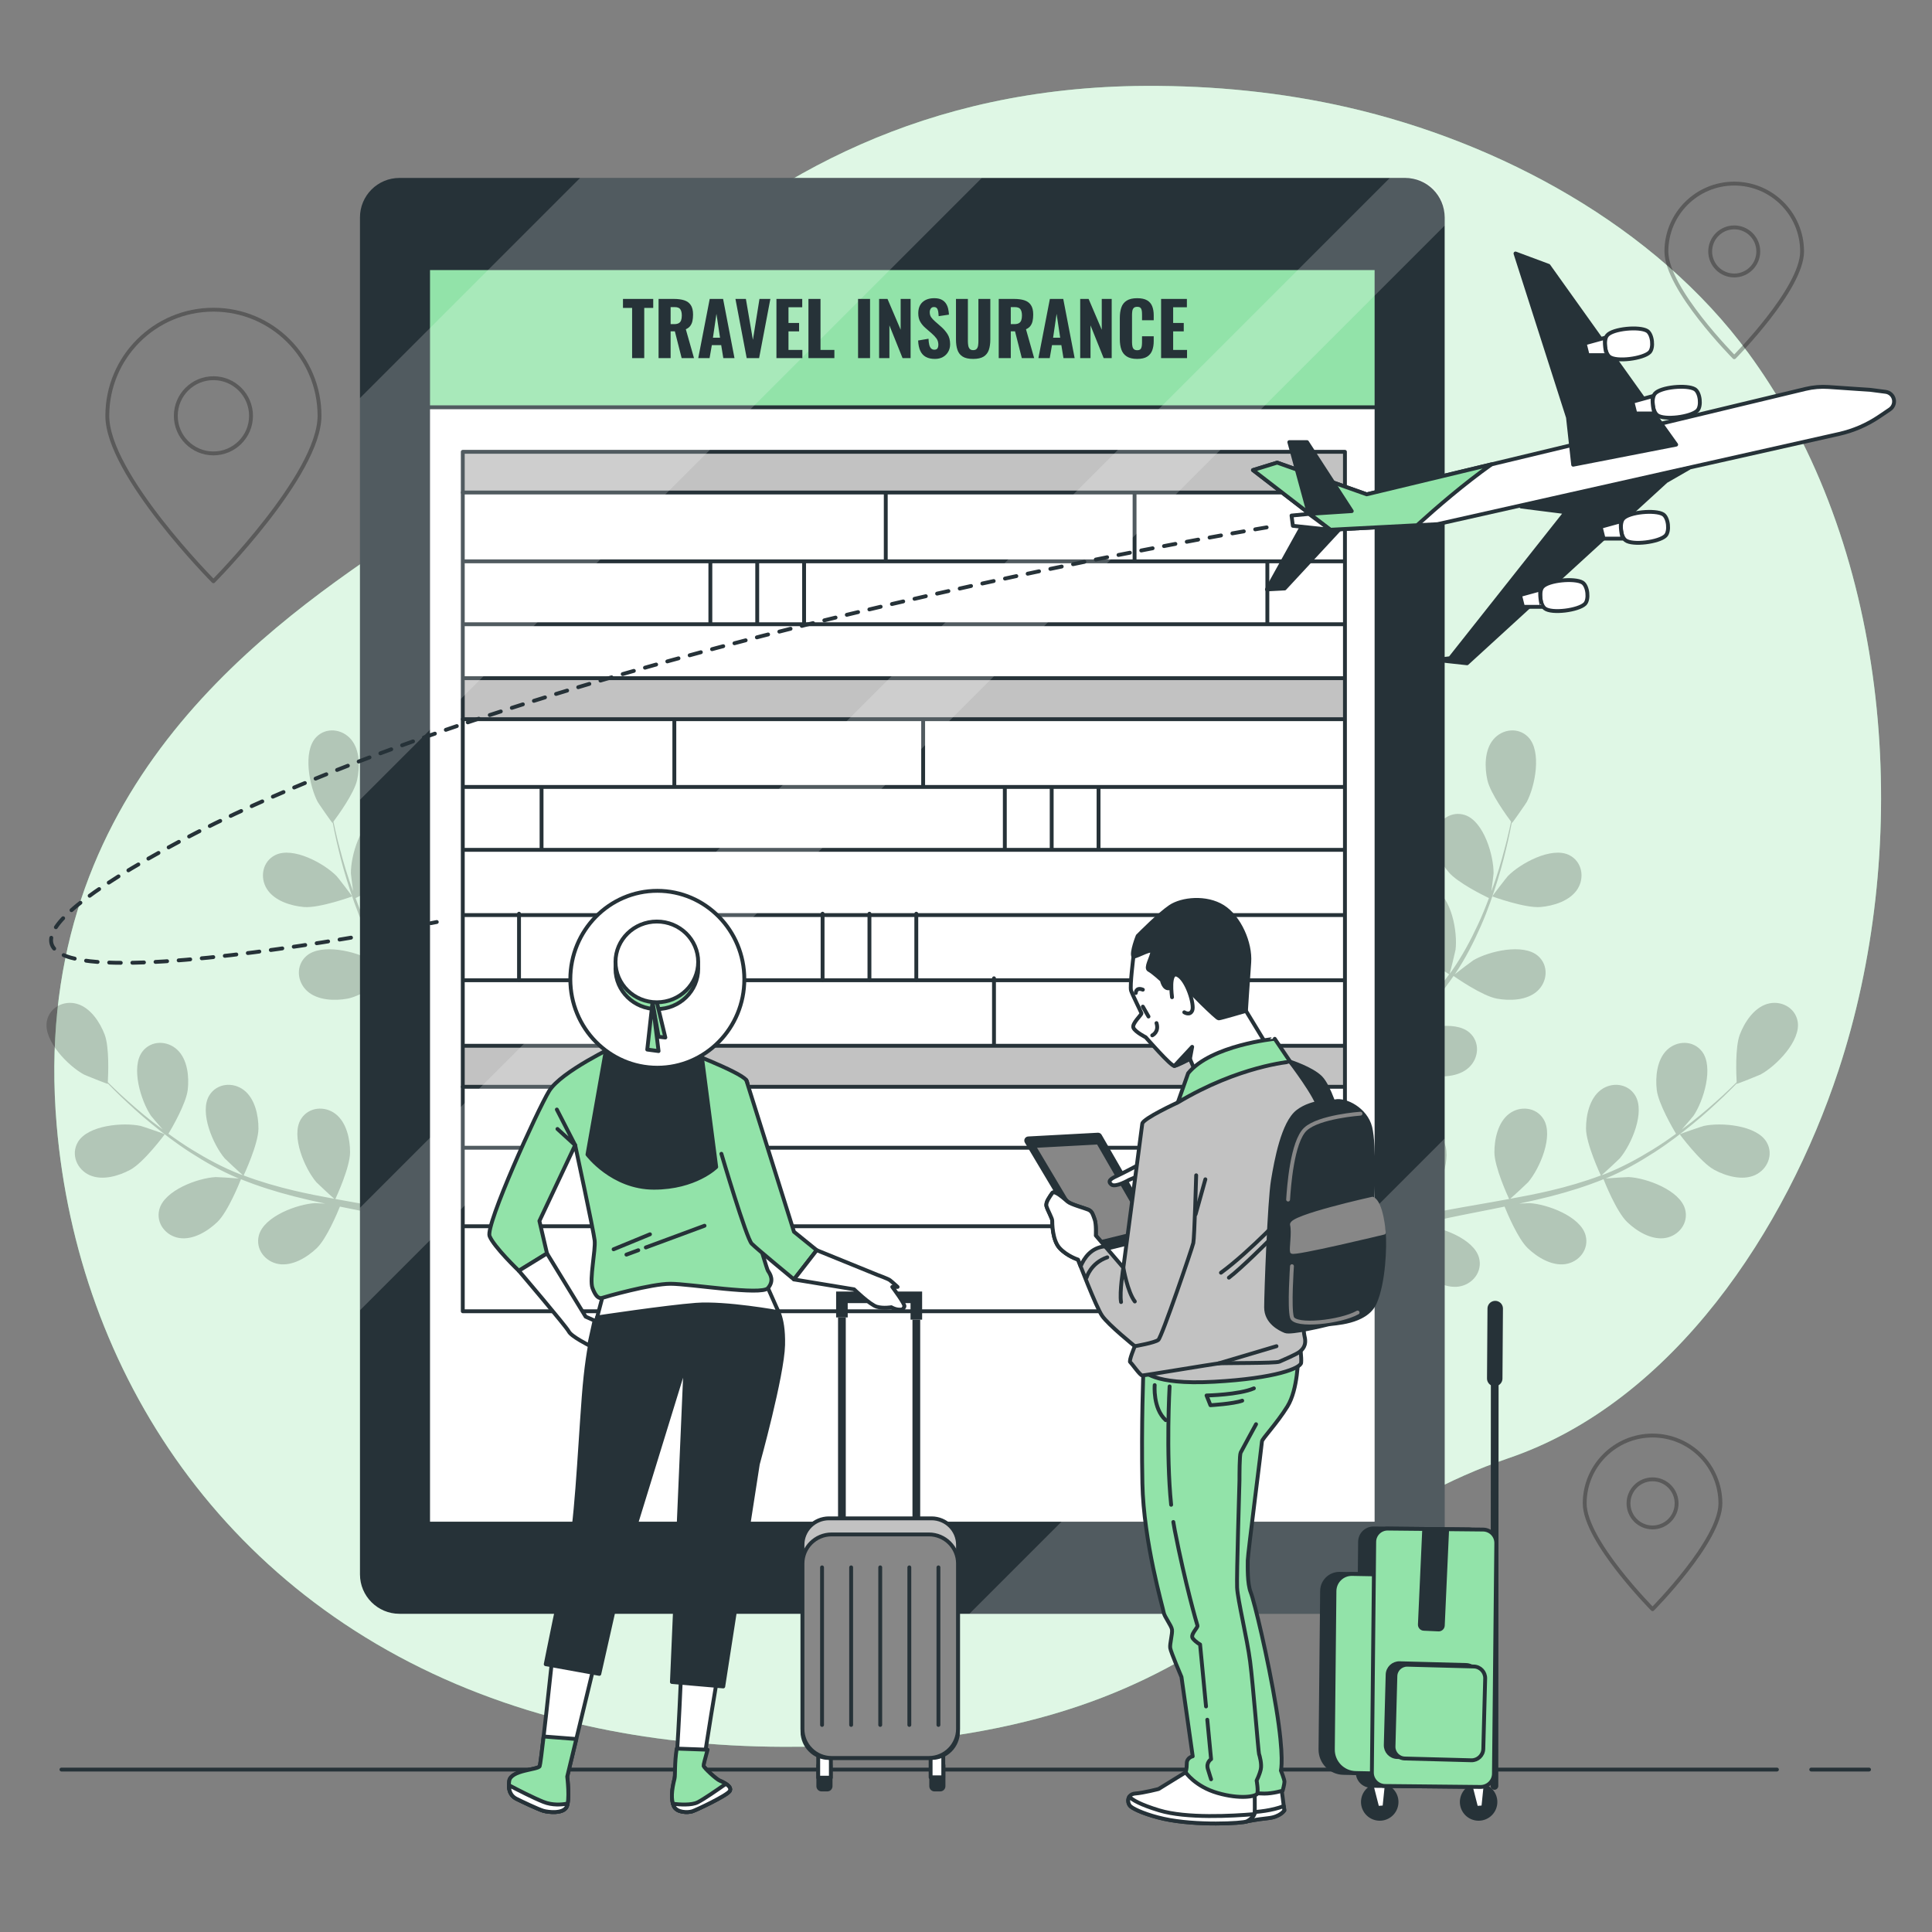 <svg xmlns="http://www.w3.org/2000/svg" xmlns:xlink="http://www.w3.org/1999/xlink" x="0px" y="0px" viewBox="0 0 500 500" style="enable-background:new 0 0 500 500;" xml:space="preserve"><rect x="0" y="0" width="500" height="500" fill="#808080" stroke="none"/><g id="Background_Simple">	<g>		<path style="fill:#92E3A9;" d="M475.79,277.045c-13.494,40.9-42.565,85.725-85.346,100.317   c-64.641,22.054-70.416,75.069-187.736,74.707c-18.292-0.055-35.271-1.97-50.936-5.47c-8.421-1.88-16.465-4.23-24.12-7.001   c-69.499-25.07-107.551-84.691-112.981-148.401C7.516,207.403,64.54,165.128,101.7,140.229   c37.16-24.899,79.531-117.452,194.867-118.002c17.585-0.076,35.199,1.647,52.355,5.593c39.163,8.991,79.458,30.67,103.664,63.702   c1.817,2.482,3.557,5.026,5.23,7.622C490.464,149.943,494.191,221.286,475.79,277.045z"></path>		<path style="opacity:0.7;fill:#FFFFFF;" d="M475.79,277.045c-13.494,40.9-42.565,85.725-85.346,100.317   c-64.641,22.054-70.416,75.069-187.736,74.707c-18.292-0.055-35.271-1.97-50.936-5.47c-8.421-1.88-16.465-4.23-24.12-7.001   c-69.499-25.07-107.551-84.691-112.981-148.401C7.516,207.403,64.54,165.128,101.7,140.229   c37.16-24.899,79.531-117.452,194.867-118.002c17.585-0.076,35.199,1.647,52.355,5.593c39.163,8.991,79.458,30.67,103.664,63.702   c1.817,2.482,3.557,5.026,5.23,7.622C490.464,149.943,494.191,221.286,475.79,277.045z"></path>	</g></g><g id="Floor_1_">	<g>					<line style="fill:none;stroke:#263238;stroke-linecap:round;stroke-linejoin:round;stroke-miterlimit:10;" x1="468.748" y1="457.961" x2="483.705" y2="457.961"></line>					<line style="fill:none;stroke:#263238;stroke-linecap:round;stroke-linejoin:round;stroke-miterlimit:10;" x1="15.905" y1="457.961" x2="459.864" y2="457.961"></line>	</g></g><g id="Locations">	<path style="opacity:0.3;fill:none;stroke:#000000;stroke-linecap:round;stroke-linejoin:round;stroke-miterlimit:10;" d="  M55.232,80.15c-15.166,0-27.46,12.294-27.46,27.46c0,15.166,27.46,42.822,27.46,42.822s27.46-27.656,27.46-42.822  C82.692,92.445,70.397,80.15,55.232,80.15z M55.232,117.344c-5.375,0-9.733-4.358-9.733-9.733c0-5.375,4.358-9.733,9.733-9.733  c5.375,0,9.733,4.358,9.733,9.733C64.965,112.986,60.607,117.344,55.232,117.344z"></path>	<path style="opacity:0.3;fill:none;stroke:#000000;stroke-linecap:round;stroke-linejoin:round;stroke-miterlimit:10;" d="  M427.68,371.516c-9.697,0-17.559,7.861-17.559,17.559c0,9.697,17.559,27.381,17.559,27.381s17.559-17.684,17.559-27.381  C445.239,379.377,437.377,371.516,427.68,371.516z M427.68,395.298c-3.437,0-6.224-2.786-6.224-6.224s2.786-6.224,6.224-6.224  s6.224,2.786,6.224,6.224S431.117,395.298,427.68,395.298z"></path>	<path style="opacity:0.3;fill:none;stroke:#000000;stroke-linecap:round;stroke-linejoin:round;stroke-miterlimit:10;" d="  M448.82,47.513c-9.697,0-17.559,7.861-17.559,17.559c0,9.697,17.559,27.381,17.559,27.381s17.559-17.684,17.559-27.381  C466.379,55.375,458.518,47.513,448.82,47.513z M448.82,71.296c-3.437,0-6.224-2.786-6.224-6.224c0-3.437,2.786-6.224,6.224-6.224  c3.437,0,6.224,2.786,6.224,6.224C455.044,68.509,452.258,71.296,448.82,71.296z"></path></g><g id="Plants">	<g>		<g style="opacity:0.2;">			<path d="M443.603,302.722c-3.527-1.922-8.886-9.159-8.89-9.164c-0.055-0.075,5.842-2.085,6.229-2.169    c4.475-0.973,13.695-0.221,16.269,4.215c1.853,3.196,0.207,7.051-3.023,8.512C450.888,305.608,446.608,304.358,443.603,302.722z"></path>			<path d="M421.098,316.254c-2.78-2.675-5.866-10.451-6.108-11.071c-4.331,1.755-8.917,3.205-13.639,4.417    c-2.699,0.696-5.439,1.312-8.194,1.896c1.297-0.079,2.458-0.14,2.621-0.132c4.574,0.244,13.267,3.404,14.577,8.362    c0.945,3.573-1.661,6.855-5.163,7.412c-3.575,0.568-7.376-1.769-9.84-4.14c-2.502-2.406-5.265-8.983-5.973-10.733    c-1.059,0.213-2.114,0.437-3.174,0.646c-5.086,1.003-10.166,1.98-15.119,3.092c-1.746,0.391-3.451,0.841-5.158,1.284    c1.153-0.069,2.124-0.118,2.273-0.11c4.573,0.244,13.267,3.404,14.577,8.362c0.944,3.573-1.662,6.856-5.163,7.412    c-3.577,0.567-7.376-1.769-9.84-4.141c-2.388-2.296-4.992-8.344-5.844-10.419c-1.735,0.507-3.473,1.011-5.131,1.58    c-1.124,0.414-2.234,0.734-3.339,1.214c-1.104,0.451-2.198,0.898-3.28,1.34c-2.053,0.928-4.178,1.873-6.158,2.829    c-1.383,0.655-2.688,1.304-4.005,1.954c1.733-0.409,5.143-1.14,5.435-1.168c4.557-0.453,13.628,1.354,15.676,6.057    c1.474,3.388-0.604,7.028-3.982,8.107c-3.448,1.103-7.557-0.63-10.353-2.601c-3.078-2.171-7.172-9.087-7.678-9.955    c-2.175,1.083-4.281,2.158-6.251,3.203c-4.356,2.298-8.186,4.454-11.394,6.323l-2.061-2.656c3.367-1.871,7.42-4.047,12.065-6.368    c2.204-1.109,4.582-2.25,7.035-3.398c-0.179-0.62-1.178-4.15-1.695-7.563c-3.855-0.331-10.607-3.605-11.475-4.034    c-1.218,2.103-2.381,4.161-3.447,6.12c-2.242,4.094-4.158,7.817-5.753,11.029l-2.229-2.872c1.529-2.884,3.304-6.127,5.33-9.644    c1.227-2.141,2.581-4.405,3.992-6.715c-0.751-0.638-6.857-5.892-8.457-9.307c-1.449-3.098-2.436-7.448-0.746-10.651    c1.654-3.135,5.603-4.542,8.681-2.496c4.271,2.839,4.458,12.087,3.214,16.495c-0.073,0.26-1.185,2.992-1.914,4.704    c0.582-0.941,1.137-1.861,1.748-2.823c1.194-1.91,2.443-3.78,3.78-5.797c0.679-0.952,1.366-1.913,2.059-2.884    c0.668-0.977,1.496-1.925,2.247-2.9c1.788-2.225,3.708-4.392,5.69-6.532c-1.669-1.051-7.545-4.867-9.456-7.723    c-1.903-2.843-3.536-6.992-2.35-10.414c1.16-3.35,4.851-5.34,8.202-3.784c4.652,2.16,6.238,11.274,5.676,15.819    c-0.034,0.283-0.805,3.499-1.262,5.258c1.202-1.277,2.395-2.558,3.653-3.81c3.63-3.617,7.418-7.164,11.18-10.72    c1.154-1.089,2.289-2.187,3.431-3.283c-0.599-0.367-7.68-4.752-9.821-7.951c-1.903-2.842-3.537-6.993-2.351-10.414    c1.16-3.35,4.851-5.34,8.202-3.783c4.652,2.16,6.238,11.273,5.676,15.818c-0.042,0.342-1.157,4.969-1.498,6.131    c2.513-2.414,4.994-4.841,7.343-7.335c3.246-3.435,6.241-6.986,8.888-10.64c-0.279-0.17-7.69-4.714-9.883-7.989    c-1.903-2.843-3.537-6.994-2.351-10.415c1.16-3.35,4.85-5.34,8.202-3.783c4.652,2.16,6.238,11.272,5.676,15.818    c-0.045,0.356-1.246,5.333-1.528,6.22c0.156-0.218,0.343-0.426,0.497-0.645c2.777-3.937,4.971-8.099,6.836-12.097    c1.088-2.321,1.998-4.6,2.834-6.837c-1.468-0.705-8.137-3.999-10.436-6.729c-2.204-2.617-4.284-6.563-3.48-10.092    c0.786-3.457,4.235-5.84,7.737-4.662c4.861,1.637,7.439,10.52,7.379,15.099c-0.003,0.249-0.317,2.777-0.571,4.615    c0.362-1.016,0.755-2.056,1.081-3.036c1.238-3.676,2.144-7.118,2.922-10.174c0.428-1.741,0.782-3.323,1.096-4.808    c-1.079-1.442-5.354-7.311-6.123-10.73c-0.749-3.337-0.777-7.798,1.562-10.562c2.291-2.706,6.451-3.231,9.015-0.572    c3.561,3.691,1.755,12.763-0.408,16.801c-0.188,0.349-3.738,5.469-3.795,5.395c0,0-0.053-0.07-0.066-0.087    c-0.273,1.435-0.584,2.969-0.957,4.639c-0.713,3.079-1.546,6.55-2.709,10.266c-1.152,3.718-2.508,7.725-4.316,11.816    c-1.808,4.104-3.92,8.328-6.658,12.398c-0.03,0.046-0.069,0.09-0.1,0.136c1.171-0.942,4.532-3.467,4.812-3.631    c3.949-2.319,12.943-4.481,16.773-1.068c2.758,2.459,2.396,6.635-0.218,9.031c-2.67,2.445-7.127,2.593-10.492,1.974    c-3.794-0.697-10.657-5.481-11.202-5.863c-2.643,3.853-5.669,7.592-8.938,11.208c-1.868,2.069-3.813,4.095-5.789,6.102    c1.039-0.782,1.973-1.474,2.114-1.556c3.95-2.32,12.942-4.481,16.772-1.068c2.759,2.459,2.396,6.635-0.218,9.03    c-2.669,2.446-7.127,2.594-10.491,1.975c-3.414-0.628-9.347-4.588-10.903-5.657c-0.766,0.761-1.523,1.531-2.292,2.29    c-3.689,3.642-7.387,7.259-10.904,10.919c-1.241,1.289-2.415,2.604-3.593,3.915c0.922-0.693,1.706-1.269,1.834-1.345    c3.95-2.32,12.943-4.48,16.772-1.068c2.758,2.46,2.397,6.636-0.218,9.031c-2.668,2.445-7.127,2.593-10.492,1.974    c-3.257-0.598-8.767-4.205-10.622-5.467c-1.167,1.379-2.339,2.759-3.408,4.149c-0.708,0.966-1.457,1.846-2.115,2.855    c-0.672,0.984-1.338,1.96-1.997,2.926c-1.2,1.908-2.451,3.867-3.576,5.757c-0.792,1.309-1.522,2.571-2.262,3.839    c1.22-1.297,3.661-3.788,3.888-3.972c2.361-1.921,6.93-4.1,10.995-4.532c0.347-0.286,0.716-0.54,1.112-0.757    c3.11-1.702,7.18-0.698,8.618,2.707c1.996,4.724-2.95,12.542-6.419,15.531c-0.205,0.176-2.639,1.842-4.192,2.868    c1.005-0.464,1.975-0.926,3.015-1.39c2.05-0.933,4.124-1.804,6.352-2.751c1.092-0.419,2.194-0.841,3.309-1.268    c1.095-0.447,2.309-0.78,3.473-1.179c2.718-0.868,5.516-1.617,8.35-2.308c-0.813-1.798-3.608-8.222-3.626-11.658    c-0.019-3.421,0.908-7.784,3.784-9.983c2.816-2.154,6.991-1.779,8.928,1.368c2.689,4.368-1.015,12.844-3.991,16.325    c-0.186,0.217-2.602,2.475-3.954,3.689c1.707-0.402,3.409-0.812,5.149-1.163c5.023-1.014,10.139-1.884,15.239-2.774    c1.563-0.271,3.116-0.561,4.672-0.845c-0.296-0.637-3.783-8.201-3.805-12.05c-0.019-3.421,0.908-7.783,3.784-9.983    c2.816-2.153,6.991-1.778,8.928,1.369c2.689,4.368-1.015,12.844-3.991,16.325c-0.224,0.262-3.706,3.506-4.631,4.287    c3.426-0.626,6.836-1.283,10.171-2.066c4.603-1.075,9.059-2.384,13.282-3.971c-0.139-0.297-3.813-8.175-3.835-12.117    c-0.019-3.421,0.908-7.783,3.784-9.983c2.816-2.154,6.99-1.778,8.928,1.369c2.689,4.367-1.016,12.844-3.992,16.324    c-0.234,0.274-3.982,3.761-4.706,4.344c0.251-0.095,0.521-0.165,0.77-0.262c4.488-1.753,8.615-4.014,12.376-6.32    c2.187-1.335,4.203-2.735,6.135-4.139c-0.835-1.397-4.581-7.825-4.992-11.37c-0.394-3.399,0.048-7.836,2.665-10.338    c2.563-2.449,6.754-2.535,9.025,0.38c3.153,4.046,0.401,12.878-2.175,16.664c-0.14,0.207-1.795,2.142-3.022,3.535    c0.862-0.647,1.764-1.3,2.577-1.936c3.059-2.383,5.715-4.754,8.049-6.873c1.318-1.216,2.485-2.341,3.565-3.406    c-0.103-1.798-0.432-9.051,0.813-12.327c1.216-3.198,3.653-6.932,7.129-7.947c3.403-0.994,7.162,0.863,7.834,4.495    c0.933,5.044-5.578,11.614-9.609,13.789c-0.349,0.187-6.134,2.499-6.142,2.406c0,0-0.005-0.088-0.006-0.108    c-1.02,1.045-2.126,2.154-3.358,3.34c-2.293,2.174-4.903,4.61-7.924,7.069c-3.011,2.465-6.353,5.059-10.119,7.474    c-3.771,2.424-7.863,4.784-12.392,6.668c-0.051,0.021-0.108,0.037-0.159,0.058c1.496-0.14,5.693-0.39,6.017-0.372    c4.573,0.243,13.267,3.403,14.578,8.361c0.944,3.573-1.663,6.856-5.164,7.412C427.361,320.962,423.562,318.625,421.098,316.254z"></path>			<path d="M386.211,231.998c-0.088-0.032,3.723-4.962,3.999-5.245c3.197-3.28,11.301-7.739,15.896-5.458    c3.309,1.643,4.063,5.767,2.173,8.767c-1.928,3.064-6.189,4.384-9.597,4.675C394.68,235.08,386.218,232,386.211,231.998z"></path>		</g>		<g style="opacity:0.2;">			<path d="M33.745,302.722c3.527-1.922,8.886-9.159,8.89-9.164c0.055-0.075-5.842-2.085-6.229-2.169    c-4.475-0.973-13.695-0.221-16.269,4.215c-1.853,3.196-0.207,7.051,3.023,8.512C26.46,305.608,30.74,304.358,33.745,302.722z"></path>			<path d="M56.251,316.254c2.78-2.675,5.866-10.451,6.109-11.071c4.331,1.755,8.917,3.205,13.639,4.417    c2.699,0.696,5.439,1.312,8.194,1.896c-1.297-0.079-2.458-0.14-2.621-0.132c-4.574,0.244-13.267,3.404-14.577,8.362    c-0.945,3.573,1.661,6.855,5.163,7.412c3.575,0.568,7.376-1.769,9.84-4.14c2.502-2.406,5.265-8.983,5.973-10.733    c1.059,0.213,2.114,0.437,3.174,0.646c5.086,1.003,10.166,1.98,15.119,3.092c1.746,0.391,3.451,0.841,5.158,1.284    c-1.153-0.069-2.124-0.118-2.273-0.11c-4.573,0.244-13.267,3.404-14.577,8.362c-0.944,3.573,1.662,6.856,5.163,7.412    c3.577,0.567,7.376-1.769,9.84-4.141c2.388-2.296,4.992-8.344,5.844-10.419c1.735,0.507,3.473,1.011,5.132,1.58    c1.124,0.414,2.234,0.734,3.339,1.214c1.104,0.451,2.198,0.898,3.28,1.34c2.053,0.928,4.178,1.873,6.158,2.829    c1.383,0.655,2.688,1.304,4.005,1.954c-1.733-0.409-5.143-1.14-5.435-1.168c-4.557-0.453-13.628,1.354-15.676,6.057    c-1.474,3.388,0.604,7.028,3.982,8.107c3.448,1.103,7.557-0.63,10.353-2.601c3.078-2.171,7.172-9.087,7.678-9.955    c2.175,1.083,4.281,2.158,6.251,3.203c4.356,2.298,8.186,4.454,11.394,6.323l2.061-2.656c-3.367-1.871-7.42-4.047-12.065-6.368    c-2.204-1.109-4.582-2.25-7.035-3.398c0.179-0.62,1.178-4.15,1.695-7.563c3.855-0.331,10.607-3.605,11.475-4.034    c1.218,2.103,2.381,4.161,3.447,6.12c2.242,4.094,4.158,7.817,5.753,11.029l2.229-2.872c-1.529-2.884-3.304-6.127-5.33-9.644    c-1.227-2.141-2.581-4.405-3.992-6.715c0.751-0.638,6.857-5.892,8.457-9.307c1.449-3.098,2.436-7.448,0.746-10.651    c-1.654-3.135-5.603-4.542-8.681-2.496c-4.271,2.839-4.459,12.087-3.214,16.495c0.073,0.26,1.185,2.992,1.914,4.704    c-0.582-0.941-1.137-1.861-1.748-2.823c-1.194-1.91-2.443-3.78-3.78-5.797c-0.679-0.952-1.366-1.913-2.059-2.884    c-0.668-0.977-1.496-1.925-2.247-2.9c-1.788-2.225-3.708-4.392-5.69-6.532c1.669-1.051,7.545-4.867,9.456-7.723    c1.903-2.843,3.536-6.992,2.35-10.414c-1.16-3.35-4.851-5.34-8.202-3.784c-4.652,2.16-6.238,11.274-5.676,15.819    c0.034,0.283,0.805,3.499,1.262,5.258c-1.202-1.277-2.395-2.558-3.653-3.81c-3.63-3.617-7.418-7.164-11.18-10.72    c-1.154-1.089-2.289-2.187-3.431-3.283c0.599-0.367,7.68-4.752,9.821-7.951c1.903-2.842,3.537-6.993,2.351-10.414    c-1.16-3.35-4.851-5.34-8.202-3.783c-4.652,2.16-6.238,11.273-5.676,15.818c0.042,0.342,1.157,4.969,1.498,6.131    c-2.513-2.414-4.994-4.841-7.343-7.335c-3.246-3.435-6.241-6.986-8.888-10.64c0.279-0.17,7.69-4.714,9.883-7.989    c1.903-2.843,3.537-6.994,2.351-10.415c-1.16-3.35-4.85-5.34-8.202-3.783c-4.652,2.16-6.238,11.272-5.676,15.818    c0.045,0.356,1.246,5.333,1.528,6.22c-0.156-0.218-0.343-0.426-0.497-0.645c-2.777-3.937-4.971-8.099-6.836-12.097    c-1.088-2.321-1.998-4.6-2.834-6.837c1.468-0.705,8.137-3.999,10.436-6.729c2.204-2.617,4.284-6.563,3.48-10.092    c-0.785-3.457-4.235-5.84-7.737-4.662c-4.861,1.637-7.439,10.52-7.379,15.099c0.003,0.249,0.317,2.777,0.571,4.615    c-0.362-1.016-0.755-2.056-1.081-3.036c-1.238-3.676-2.144-7.118-2.922-10.174c-0.428-1.741-0.782-3.323-1.096-4.808    c1.079-1.442,5.354-7.311,6.123-10.73c0.749-3.337,0.777-7.798-1.562-10.562c-2.291-2.706-6.451-3.231-9.015-0.572    c-3.561,3.691-1.755,12.763,0.408,16.801c0.188,0.349,3.738,5.469,3.795,5.395c0,0,0.053-0.07,0.066-0.087    c0.273,1.435,0.584,2.969,0.957,4.639c0.713,3.079,1.547,6.55,2.709,10.266c1.152,3.718,2.507,7.725,4.316,11.816    c1.808,4.104,3.92,8.328,6.658,12.398c0.03,0.046,0.069,0.09,0.1,0.136c-1.171-0.942-4.532-3.467-4.812-3.631    c-3.949-2.319-12.943-4.481-16.773-1.068c-2.758,2.459-2.396,6.635,0.218,9.031c2.67,2.445,7.127,2.593,10.492,1.974    c3.794-0.697,10.657-5.481,11.202-5.863c2.643,3.853,5.669,7.592,8.938,11.208c1.868,2.069,3.813,4.095,5.789,6.102    c-1.039-0.782-1.973-1.474-2.114-1.556c-3.95-2.32-12.942-4.481-16.772-1.068c-2.759,2.459-2.396,6.635,0.218,9.03    c2.669,2.446,7.127,2.594,10.491,1.975c3.414-0.628,9.347-4.588,10.903-5.657c0.766,0.761,1.523,1.531,2.292,2.29    c3.689,3.642,7.387,7.259,10.904,10.919c1.241,1.289,2.415,2.604,3.593,3.915c-0.922-0.693-1.706-1.269-1.834-1.345    c-3.95-2.32-12.943-4.48-16.772-1.068c-2.758,2.46-2.397,6.636,0.218,9.031c2.668,2.445,7.127,2.593,10.492,1.974    c3.257-0.598,8.767-4.205,10.622-5.467c1.167,1.379,2.339,2.759,3.408,4.149c0.708,0.966,1.457,1.846,2.115,2.855    c0.672,0.984,1.338,1.96,1.997,2.926c1.2,1.908,2.451,3.867,3.576,5.757c0.792,1.309,1.522,2.571,2.262,3.839    c-1.22-1.297-3.661-3.788-3.888-3.972c-2.361-1.921-6.93-4.1-10.995-4.532c-0.347-0.286-0.716-0.54-1.112-0.757    c-3.11-1.702-7.18-0.698-8.618,2.707c-1.996,4.724,2.95,12.542,6.419,15.531c0.205,0.176,2.639,1.842,4.192,2.868    c-1.005-0.464-1.975-0.926-3.015-1.39c-2.05-0.933-4.124-1.804-6.352-2.751c-1.092-0.419-2.194-0.841-3.309-1.268    c-1.095-0.447-2.309-0.78-3.473-1.179c-2.718-0.868-5.516-1.617-8.35-2.308c0.813-1.798,3.608-8.222,3.626-11.658    c0.019-3.421-0.908-7.784-3.784-9.983c-2.817-2.154-6.991-1.779-8.929,1.368c-2.689,4.368,1.015,12.844,3.991,16.325    c0.186,0.217,2.602,2.475,3.954,3.689c-1.707-0.402-3.409-0.812-5.149-1.163c-5.023-1.014-10.139-1.884-15.239-2.774    c-1.563-0.271-3.115-0.561-4.672-0.845c0.296-0.637,3.783-8.201,3.805-12.05c0.019-3.421-0.908-7.783-3.784-9.983    c-2.816-2.153-6.991-1.778-8.928,1.369c-2.689,4.368,1.015,12.844,3.991,16.325c0.224,0.262,3.706,3.506,4.631,4.287    c-3.426-0.626-6.836-1.283-10.171-2.066c-4.603-1.075-9.059-2.384-13.282-3.971c0.139-0.297,3.813-8.175,3.835-12.117    c0.019-3.421-0.908-7.783-3.784-9.983c-2.816-2.154-6.991-1.778-8.928,1.369c-2.689,4.367,1.016,12.844,3.992,16.324    c0.234,0.274,3.982,3.761,4.706,4.344c-0.251-0.095-0.521-0.165-0.77-0.262c-4.488-1.753-8.615-4.014-12.376-6.32    c-2.187-1.335-4.203-2.735-6.135-4.139c0.835-1.397,4.581-7.825,4.992-11.37c0.394-3.399-0.048-7.836-2.665-10.338    c-2.563-2.449-6.754-2.535-9.025,0.38c-3.153,4.046-0.401,12.878,2.175,16.664c0.14,0.207,1.795,2.142,3.022,3.535    c-0.862-0.647-1.764-1.3-2.577-1.936c-3.059-2.383-5.715-4.754-8.049-6.873c-1.318-1.216-2.485-2.341-3.565-3.406    c0.103-1.798,0.432-9.051-0.813-12.327c-1.216-3.198-3.653-6.932-7.129-7.947c-3.403-0.994-7.162,0.863-7.834,4.495    c-0.933,5.044,5.578,11.614,9.609,13.789c0.349,0.187,6.134,2.499,6.142,2.406c0,0,0.005-0.088,0.006-0.108    c1.02,1.045,2.126,2.154,3.358,3.34c2.293,2.174,4.903,4.61,7.923,7.069c3.012,2.465,6.353,5.059,10.119,7.474    c3.771,2.424,7.863,4.784,12.392,6.668c0.051,0.021,0.108,0.037,0.159,0.058c-1.497-0.14-5.693-0.39-6.017-0.372    c-4.573,0.243-13.267,3.403-14.578,8.361c-0.944,3.573,1.662,6.856,5.164,7.412C49.987,320.962,53.786,318.625,56.251,316.254z"></path>			<path d="M91.137,231.998c0.088-0.032-3.723-4.962-3.999-5.245c-3.197-3.28-11.301-7.739-15.896-5.458    c-3.309,1.643-4.063,5.767-2.173,8.767c1.928,3.064,6.189,4.384,9.597,4.675C82.668,235.08,91.13,232,91.137,231.998z"></path>		</g>	</g></g><g id="Device">	<g>		<path style="fill:#263238;" d="M363.666,417.648H103.372c-5.639,0-10.211-4.571-10.211-10.211V56.264   c0-5.639,4.572-10.211,10.211-10.211h260.294c5.639,0,10.211,4.572,10.211,10.211v351.174   C373.877,413.077,369.305,417.648,363.666,417.648z"></path>					<rect x="110.788" y="69.387" style="fill:#FFFFFF;stroke:#263238;stroke-linecap:round;stroke-linejoin:round;stroke-miterlimit:10;" width="245.461" height="324.927"></rect>		<g>			<rect x="119.767" y="270.733" style="fill:#C2C2C2;" width="228.599" height="10.531"></rect>							<line style="fill:none;stroke:#263238;stroke-linecap:round;stroke-linejoin:round;stroke-miterlimit:10;" x1="119.767" y1="281.265" x2="347.453" y2="281.265"></line>							<line style="fill:none;stroke:#263238;stroke-linecap:round;stroke-linejoin:round;stroke-miterlimit:10;" x1="120.27" y1="270.648" x2="347.874" y2="270.648"></line>							<line style="fill:none;stroke:#263238;stroke-linecap:round;stroke-linejoin:round;stroke-miterlimit:10;" x1="347.874" y1="253.69" x2="120.27" y2="253.69"></line>							<line style="fill:none;stroke:#263238;stroke-linecap:round;stroke-linejoin:round;stroke-miterlimit:10;" x1="347.874" y1="297.036" x2="120.27" y2="297.036"></line>							<line style="fill:none;stroke:#263238;stroke-linecap:round;stroke-linejoin:round;stroke-miterlimit:10;" x1="347.874" y1="317.353" x2="120.27" y2="317.353"></line>			<rect x="119.767" y="175.594" style="fill:#C2C2C2;" width="228.599" height="10.531"></rect>			<rect x="119.767" y="116.932" style="fill:#C2C2C2;" width="228.599" height="10.531"></rect>							<rect x="119.767" y="116.932" style="fill:none;stroke:#263238;stroke-linecap:round;stroke-linejoin:round;stroke-miterlimit:10;" width="228.302" height="222.418"></rect>							<line style="fill:none;stroke:#263238;stroke-linecap:round;stroke-linejoin:round;stroke-miterlimit:10;" x1="119.767" y1="127.463" x2="347.453" y2="127.463"></line>							<line style="fill:none;stroke:#263238;stroke-linecap:round;stroke-linejoin:round;stroke-miterlimit:10;" x1="119.767" y1="186.126" x2="347.453" y2="186.126"></line>							<line style="fill:none;stroke:#263238;stroke-linecap:round;stroke-linejoin:round;stroke-miterlimit:10;" x1="120.27" y1="145.267" x2="347.874" y2="145.267"></line>							<line style="fill:none;stroke:#263238;stroke-linecap:round;stroke-linejoin:round;stroke-miterlimit:10;" x1="229.234" y1="144.846" x2="229.234" y2="127.9"></line>							<line style="fill:none;stroke:#263238;stroke-linecap:round;stroke-linejoin:round;stroke-miterlimit:10;" x1="120.27" y1="161.553" x2="347.874" y2="161.553"></line>							<line style="fill:none;stroke:#263238;stroke-linecap:round;stroke-linejoin:round;stroke-miterlimit:10;" x1="120.27" y1="175.509" x2="347.874" y2="175.509"></line>			<g>									<line style="fill:none;stroke:#263238;stroke-linecap:round;stroke-linejoin:round;stroke-miterlimit:10;" x1="183.841" y1="161.133" x2="183.841" y2="145.571"></line>									<line style="fill:none;stroke:#263238;stroke-linecap:round;stroke-linejoin:round;stroke-miterlimit:10;" x1="195.969" y1="161.133" x2="195.969" y2="145.571"></line>									<line style="fill:none;stroke:#263238;stroke-linecap:round;stroke-linejoin:round;stroke-miterlimit:10;" x1="208.096" y1="161.133" x2="208.096" y2="145.571"></line>									<line style="fill:none;stroke:#263238;stroke-linecap:round;stroke-linejoin:round;stroke-miterlimit:10;" x1="327.99" y1="161.133" x2="327.99" y2="145.571"></line>			</g>							<line style="fill:none;stroke:#263238;stroke-linecap:round;stroke-linejoin:round;stroke-miterlimit:10;" x1="293.626" y1="144.846" x2="293.626" y2="127.9"></line>							<line style="fill:none;stroke:#263238;stroke-linecap:round;stroke-linejoin:round;stroke-miterlimit:10;" x1="347.874" y1="203.654" x2="120.27" y2="203.654"></line>							<line style="fill:none;stroke:#263238;stroke-linecap:round;stroke-linejoin:round;stroke-miterlimit:10;" x1="238.91" y1="203.234" x2="238.91" y2="186.287"></line>							<line style="fill:none;stroke:#263238;stroke-linecap:round;stroke-linejoin:round;stroke-miterlimit:10;" x1="257.244" y1="270.128" x2="257.244" y2="253.182"></line>							<line style="fill:none;stroke:#263238;stroke-linecap:round;stroke-linejoin:round;stroke-miterlimit:10;" x1="347.874" y1="219.94" x2="120.27" y2="219.94"></line>							<line style="fill:none;stroke:#263238;stroke-linecap:round;stroke-linejoin:round;stroke-miterlimit:10;" x1="347.874" y1="236.815" x2="120.27" y2="236.815"></line>			<g>									<line style="fill:none;stroke:#263238;stroke-linecap:round;stroke-linejoin:round;stroke-miterlimit:10;" x1="284.303" y1="219.52" x2="284.303" y2="203.959"></line>									<line style="fill:none;stroke:#263238;stroke-linecap:round;stroke-linejoin:round;stroke-miterlimit:10;" x1="272.175" y1="219.52" x2="272.175" y2="203.959"></line>									<line style="fill:none;stroke:#263238;stroke-linecap:round;stroke-linejoin:round;stroke-miterlimit:10;" x1="260.047" y1="219.52" x2="260.047" y2="203.959"></line>									<line style="fill:none;stroke:#263238;stroke-linecap:round;stroke-linejoin:round;stroke-miterlimit:10;" x1="140.154" y1="219.52" x2="140.154" y2="203.959"></line>			</g>			<g>									<line style="fill:none;stroke:#263238;stroke-linecap:round;stroke-linejoin:round;stroke-miterlimit:10;" x1="237.138" y1="253.587" x2="237.138" y2="236.466"></line>									<line style="fill:none;stroke:#263238;stroke-linecap:round;stroke-linejoin:round;stroke-miterlimit:10;" x1="225.011" y1="253.587" x2="225.011" y2="236.466"></line>									<line style="fill:none;stroke:#263238;stroke-linecap:round;stroke-linejoin:round;stroke-miterlimit:10;" x1="212.883" y1="253.587" x2="212.883" y2="236.466"></line>									<line style="fill:none;stroke:#263238;stroke-linecap:round;stroke-linejoin:round;stroke-miterlimit:10;" x1="134.323" y1="253.587" x2="134.323" y2="236.466"></line>			</g>							<line style="fill:none;stroke:#263238;stroke-linecap:round;stroke-linejoin:round;stroke-miterlimit:10;" x1="174.517" y1="203.234" x2="174.517" y2="186.287"></line>		</g>					<rect x="110.788" y="69.387" style="fill:#92E3A9;stroke:#263238;stroke-linecap:round;stroke-linejoin:round;stroke-miterlimit:10;" width="245.461" height="36.02"></rect>		<g>			<polygon style="opacity:0.2;fill:#FFFFFF;" points="93.161,103.019 93.161,206.984 254.092,46.053 150.127,46.053    "></polygon>			<path style="opacity:0.2;fill:#FFFFFF;" d="M373.877,58.381v-3.258c0-5.01-4.061-9.071-9.071-9.071h-5.121L93.161,312.578v26.52    L373.877,58.381z"></path>			<polygon style="opacity:0.2;fill:#FFFFFF;" points="373.877,398.62 373.877,294.655 250.883,417.648 354.848,417.648    "></polygon>		</g>	</g></g><g id="Suitcase">	<g>		<g>			<path style="fill:#263238;stroke:#263238;stroke-linecap:round;stroke-linejoin:round;stroke-miterlimit:10;" d="    M386.264,463.911c-1.348-1.988-4.052-2.508-6.041-1.16c-1.988,1.348-2.508,4.052-1.16,6.041s4.052,2.508,6.041,1.16    C387.093,468.604,387.612,465.899,386.264,463.911z"></path>			<polygon style="fill:#FFFFFF;stroke:#263238;stroke-linecap:round;stroke-linejoin:round;stroke-miterlimit:10;" points="    379.685,458.691 382.041,467.88 383.881,467.739 384.826,458.525    "></polygon>		</g>		<g>			<path style="fill:#263238;stroke:#263238;stroke-linecap:round;stroke-linejoin:round;stroke-miterlimit:10;" d="    M360.675,463.911c-1.348-1.988-4.052-2.508-6.041-1.16c-1.988,1.348-2.508,4.052-1.16,6.041s4.052,2.508,6.041,1.16    C361.503,468.604,362.023,465.899,360.675,463.911z"></path>			<polygon style="fill:#FFFFFF;stroke:#263238;stroke-linecap:round;stroke-linejoin:round;stroke-miterlimit:10;" points="    354.095,458.691 356.452,467.88 358.292,467.739 359.237,458.525    "></polygon>		</g>					<line style="fill:none;stroke:#263238;stroke-width:2;stroke-linecap:round;stroke-linejoin:round;stroke-miterlimit:10;" x1="386.836" y1="356.756" x2="386.759" y2="462.193"></line>					<line style="fill:none;stroke:#263238;stroke-width:4;stroke-linecap:round;stroke-linejoin:round;stroke-miterlimit:10;" x1="386.962" y1="338.659" x2="386.836" y2="356.756"></line>		<g>			<path style="fill:#263238;stroke:#263238;stroke-linecap:round;stroke-linejoin:round;stroke-miterlimit:10;" d="    M379.468,462.422l-24.659-0.25c-1.914-0.02-3.449-1.587-3.43-3.5l0.606-59.682c0.019-1.914,1.586-3.449,3.5-3.43l24.659,0.25    c1.914,0.02,3.449,1.586,3.43,3.5l-0.606,59.682C382.949,460.906,381.382,462.442,379.468,462.422z"></path>			<path style="fill:#263238;stroke:#263238;stroke-linecap:round;stroke-linejoin:round;stroke-miterlimit:10;" d="M347.72,458.824    l7.09,0.143l0.523-51.504l-8.661-0.159c-2.47-0.025-4.492,1.957-4.517,4.426l-0.416,40.99    C341.705,456.057,344.383,458.79,347.72,458.824z"></path>			<path style="fill:#92E3A9;stroke:#263238;stroke-linecap:round;stroke-linejoin:round;stroke-miterlimit:10;" d="    M350.925,458.857l7.09,0.143l0.523-51.504l-8.661-0.159c-2.47-0.025-4.492,1.957-4.517,4.426l-0.416,40.99    C344.909,456.09,347.587,458.823,350.925,458.857z"></path>			<path style="fill:#92E3A9;stroke:#263238;stroke-linecap:round;stroke-linejoin:round;stroke-miterlimit:10;" d="M383.13,462.46    l-24.659-0.25c-1.914-0.019-3.449-1.586-3.43-3.5l0.606-59.682c0.019-1.914,1.586-3.449,3.5-3.43l24.659,0.25    c1.914,0.019,3.449,1.586,3.43,3.5l-0.606,59.682C386.611,460.944,385.044,462.479,383.13,462.46z"></path>			<path style="fill:#263238;" d="M368.081,395.688l-1.117,24.709c-0.039,0.861,0.627,1.59,1.488,1.629l3.813,0.173    c0.861,0.039,1.59-0.627,1.629-1.488l1.128-24.952L368.081,395.688z"></path>			<path style="fill:#263238;stroke:#263238;stroke-linecap:round;stroke-linejoin:round;stroke-miterlimit:10;" d="    M378.759,455.172l-17.177-0.457c-1.674-0.045-2.994-1.437-2.95-3.111l0.484-18.21c0.044-1.674,1.437-2.994,3.111-2.95    l17.177,0.457c1.674,0.044,2.994,1.437,2.95,3.111l-0.484,18.21C381.826,453.896,380.433,455.217,378.759,455.172z"></path>			<path style="fill:#92E3A9;stroke:#263238;stroke-linecap:round;stroke-linejoin:round;stroke-miterlimit:10;" d="    M380.767,455.557l-17.177-0.457c-1.674-0.044-2.994-1.437-2.95-3.111l0.484-18.21c0.044-1.674,1.437-2.994,3.111-2.95    l17.177,0.457c1.674,0.044,2.994,1.437,2.95,3.111l-0.484,18.21C383.833,454.281,382.44,455.602,380.767,455.557z"></path>		</g>	</g></g><g id="Character_2">	<g>		<g>			<path style="fill:#FFFFFF;stroke:#263238;stroke-linecap:round;stroke-linejoin:round;stroke-miterlimit:10;" d="    M293.331,247.599c0,0-0.975,7.676-0.609,8.773c0.366,1.097,2.559,5.483,2.681,5.849c0.122,0.366-2.559,2.681-2.071,3.777    c0.487,1.096,3.168,2.437,3.168,2.437s6.579,7.554,7.433,7.432c0.853-0.122,4.021-1.828,4.021-1.828l1.828,4.265l18.155-7.676    l-5.483-9.016c0,0-5.727-14.5-11.088-19.13C306.003,237.852,295.524,242.36,293.331,247.599z"></path>			<polygon style="fill:#263238;stroke:#263238;stroke-linecap:round;stroke-linejoin:round;stroke-miterlimit:10;" points="    303.931,275.867 308.532,270.92 307.952,274.039    "></polygon>			<path style="fill:none;stroke:#263238;stroke-linecap:round;stroke-linejoin:round;stroke-miterlimit:10;" d="M298.205,267.947    c0,0,1.828-0.853,1.097-3.168"></path>			<path style="fill:none;stroke:#263238;stroke-linecap:round;stroke-linejoin:round;stroke-miterlimit:10;" d="M293.94,256.981    c0,0,0-1.584,1.828-0.853"></path>							<line style="fill:none;stroke:#263238;stroke-linecap:round;stroke-linejoin:round;stroke-miterlimit:10;" x1="295.768" y1="260.515" x2="297.23" y2="263.073"></line>		</g>		<path style="fill:#263238;stroke:#263238;stroke-linecap:round;stroke-linejoin:round;stroke-miterlimit:10;" d="M316.481,234.684   c-4.265-2.681-10.6-2.071-13.647,0c-2.85,1.938-7.724,6.86-8.341,7.487c0.003-0.008,0.005-0.02,0.007-0.029   c-0.026,0.03-0.047,0.068-0.074,0.096c0,0-1.707,4.245-1.096,5.361c1.218-0.122,5.117-2.559,4.874-1.097   c-0.244,1.462-1.828,4.021-0.853,4.508c0.975,0.487,3.342,2.657,3.342,2.657s0.435,2.339,1.898,2.095   c1.462-0.244,2.559-2.559,3.655-1.097c1.097,1.462,8.651,8.895,9.138,8.895c0.487,0,7.067-1.949,7.067-1.949   s0.487-7.554,0.853-12.55C323.67,244.066,320.746,237.364,316.481,234.684z"></path>		<path style="fill:#FFFFFF;stroke:#263238;stroke-linecap:round;stroke-linejoin:round;stroke-miterlimit:10;" d="M303.322,258.078   c0,0-0.975-6.945,1.462-5.727c2.437,1.218,4.386,7.676,3.777,9.138c-0.609,1.462-2.071,0.487-2.071,0.487"></path>		<path style="fill:#92E3A9;stroke:#263238;stroke-linecap:round;stroke-linejoin:round;stroke-miterlimit:10;" d="M307.493,277.748   l-2.672,7.569c0,0,8.163-4.453,16.029-7.124c7.866-2.671,13.061-3.414,13.061-3.414l-4.007-5.937   C329.904,268.842,313.43,270.475,307.493,277.748z"></path>		<path style="fill:#263238;stroke:#263238;stroke-linecap:round;stroke-linejoin:round;stroke-miterlimit:10;" d="M265.667,295.462   l16.828,28.237c0.126,0.211,0.375,0.315,0.614,0.257l15.796-3.88c0.362-0.089,0.537-0.5,0.351-0.822l-14.596-25.328   c-0.105-0.182-0.304-0.29-0.514-0.279l-18.028,0.971C265.697,294.641,265.451,295.101,265.667,295.462z"></path>		<polygon style="fill:#878787;stroke:#263238;stroke-linecap:round;stroke-linejoin:round;stroke-miterlimit:10;" points="   267.53,296.582 282.673,321.992 297.303,318.398 284.213,295.684   "></polygon>		<path style="fill:#FFFFFF;stroke:#263238;stroke-linecap:round;stroke-linejoin:round;stroke-miterlimit:10;" d="M295.174,301.198   c0,0-4.453,2.375-6.085,3.117c-1.633,0.742-2.523,1.336-1.484,2.226c1.039,0.891,4.601-1.187,4.601-1.187l2.82-1.187   L295.174,301.198z"></path>		<g>			<path style="fill:#FFFFFF;stroke:#263238;stroke-linecap:round;stroke-linejoin:round;stroke-miterlimit:10;" d="M331.38,460.808    l1.007,7.717c0,0-1.007,1.678-4.194,2.013c-3.188,0.336-5.536,0.839-5.536,0.839l0.876-7.505L331.38,460.808z"></path>			<path style="fill:#FFFFFF;stroke:#263238;stroke-linecap:round;stroke-linejoin:round;stroke-miterlimit:10;" d="    M332.387,468.525l-0.146-1.118c-3.002,1.167-6.634,1.543-9.314,1.643l-0.271,2.327c0,0,2.349-0.503,5.536-0.839    S332.387,468.525,332.387,468.525z"></path>		</g>		<g>			<path style="fill:#FFFFFF;stroke:#263238;stroke-linecap:round;stroke-linejoin:round;stroke-miterlimit:10;" d="M308.563,457.62    l-8.724,5.369c0,0-3.859,1.007-6.04,1.174s-2.181,2.517-1.174,3.355c1.007,0.839,4.344,2.261,8.556,3.188    c8.388,1.846,20.468,1.174,21.475,0.671s1.845-1.342,2.013-2.013c0.168-0.671,0-7.214,0-7.214S311.919,460.64,308.563,457.62z"></path>			<path style="fill:#FFFFFF;stroke:#263238;stroke-linecap:round;stroke-linejoin:round;stroke-miterlimit:10;" d="    M300.007,468.525c-4.918-1.493-6.938-2.71-7.748-3.531c-0.511,0.807-0.286,1.981,0.366,2.524    c1.007,0.839,4.344,2.261,8.556,3.188c8.388,1.845,20.468,1.174,21.475,0.671c0.942-0.471,1.729-1.233,1.965-1.88    C319.011,469.978,307.028,470.657,300.007,468.525z"></path>		</g>		<path style="fill:#92E3A9;stroke:#263238;stroke-linecap:round;stroke-linejoin:round;stroke-miterlimit:10;" d="M335.941,351.273   c0,0,0,8.273-2.758,12.715c-2.758,4.443-6.587,8.426-6.587,9.039c0,0.613-3.677,29.261-3.677,30.793   c0,1.532-0.153,5.975,0.766,8.273c0.919,2.298,4.443,16.852,6.587,29.873c2.145,13.022,1.226,16.239,1.226,16.239   s0.919,2.298,0.919,2.911c0,0.613-0.46,2.298-0.46,2.298s-2.451,0.766-4.749,0.766c-2.298,0-3.677-0.306-3.677-0.306   s-0.153-2.451,0.306-3.677c0.459-1.226,0.153-4.596,0.153-5.362c0-0.766-5.821-40.444-5.821-43.508   c0-3.064-0.153-35.542-0.153-35.542l-1.379-22.52C316.638,353.264,324.604,352.958,335.941,351.273z"></path>		<g>			<path style="fill:#92E3A9;stroke:#263238;stroke-linecap:round;stroke-linejoin:round;stroke-miterlimit:10;" d="    M325.064,368.584c0,0-3.677,6.741-3.983,7.353c-0.306,0.613-0.306,5.975-0.306,7.2c0,1.225-0.766,24.511-0.613,27.729    c0.153,3.217,2.604,13.175,3.37,19.15c0.766,5.975,2.145,23.439,2.298,23.899c0.153,0.46,0.766,2.604,0.46,3.983    c-0.306,1.379-1.072,2.911-1.072,2.911s0.46,2.604,0.153,3.37s-4.443,1.532-10.264-0.153c-5.821-1.685-8.273-5.362-8.273-5.362    s0.306-0.766,0.306-2.298c0-1.532,1.532-1.838,1.532-1.838l-2.911-20.528c0,0-2.758-6.434-2.911-7.507    c-0.153-1.072,0.613-3.677,0.46-4.749c-0.153-1.072-1.991-3.37-2.145-4.443c-0.153-1.072-5.209-18.23-5.515-33.397    c-0.307-15.167,0.266-29.274,0.266-29.274s3.87,2.005,15.819,1.239c11.949-0.766,16.698-0.919,22.367-3.37"></path>			<g>				<path style="fill:none;stroke:#263238;stroke-linecap:round;stroke-linejoin:round;stroke-miterlimit:10;" d="M312.448,445.064     l0.98,10.208c0,0-1.342,0.839-0.839,2.517c0.503,1.678,0.839,2.684,0.839,2.684"></path>				<path style="fill:none;stroke:#263238;stroke-linecap:round;stroke-linejoin:round;stroke-miterlimit:10;" d="M303.656,393.89     c0.116,0.741,0.241,1.462,0.377,2.158c2.684,13.757,5.704,24.159,5.872,24.662c0.168,0.503-2.013,2.349-1.174,3.355     c0.839,1.007,1.846,1.51,1.846,1.51l1.542,16.052"></path>				<path style="fill:none;stroke:#263238;stroke-linecap:round;stroke-linejoin:round;stroke-miterlimit:10;" d="M302.691,358.803     c0,0-0.976,17.075,0.4,30.635"></path>				<path style="fill:none;stroke:#263238;stroke-linecap:round;stroke-linejoin:round;stroke-miterlimit:10;" d="M298.833,358.467     c0,0-0.503,6.04,2.852,9.06"></path>				<path style="fill:none;stroke:#263238;stroke-linecap:round;stroke-linejoin:round;stroke-miterlimit:10;" d="M324.502,359.306     c-3.859,1.678-12.247,1.845-12.247,1.845l1.007,2.517c0,0,5.872-0.336,8.221-1.174"></path>			</g>		</g>		<g>			<g>				<path style="fill:#C2C2C2;stroke:#263238;stroke-linecap:round;stroke-linejoin:round;stroke-miterlimit:10;" d="     M295.916,354.63c0,0,2.078,3.859,18.256,2.968c16.178-0.891,22.412-3.562,22.56-4.898c0.148-1.336-0.297-4.453-0.297-4.453     S305.86,350.474,295.916,354.63z"></path>				<path style="fill:#C2C2C2;stroke:#263238;stroke-linecap:round;stroke-linejoin:round;stroke-miterlimit:10;" d="     M304.821,285.317c0,0-9.054,4.156-9.202,5.492c-0.148,1.336-4.898,37.254-4.898,37.254l-7.124-8.312     c0,0,0.148-2.968-0.297-4.156c-0.445-1.187-0.594-2.078-1.633-2.523c-1.039-0.445-4.453-1.336-5.343-2.078     c-0.891-0.742-3.414-3.117-4.007-2.226c-0.594,0.891-1.781,2.375-1.484,3.414c0.297,1.039,1.484,3.117,1.484,3.711     s0,5.046,1.929,7.124c1.93,2.078,4.75,2.968,4.75,2.968s4.601,12.171,6.234,14.545c1.633,2.375,8.46,7.866,8.46,7.866     s-1.633,3.859-1.187,4.156c0.445,0.297,2.523,3.414,3.117,3.414c0.594,0,18.404-2.968,19.74-3.117     c1.336-0.148,14.694,0,15.733-0.445c1.039-0.445,4.453-1.93,5.195-2.523c0.742-0.594,1.93-1.633,1.336-4.007     c-0.594-2.375-1.187-19.146-1.187-20.63c0-1.484,3.664-13.062,4.304-17.81c2.305-17.107,2.053-18.111,2.103-20.342     c0.118-5.266-4.057-7.993-4.651-8.29c-0.594-0.297-4.28-4.021-4.28-4.021S320.702,275.818,304.821,285.317z"></path>				<path style="fill:none;stroke:#263238;stroke-linecap:round;stroke-linejoin:round;stroke-miterlimit:10;" d="M293.69,348.396     c0,0,5.195-0.891,6.085-1.633s8.757-23.747,9.054-25.083c0.297-1.336,0.742-17.514,0.742-17.514"></path>									<line style="fill:none;stroke:#263238;stroke-linecap:round;stroke-linejoin:round;stroke-miterlimit:10;" x1="309.422" y1="314.259" x2="311.946" y2="305.206"></line>				<path style="fill:none;stroke:#263238;stroke-linecap:round;stroke-linejoin:round;stroke-miterlimit:10;" d="M290.128,336.968     c-0.445-2.523,0.594-8.905,0.594-8.905s1.039,6.234,2.968,8.757"></path>				<path style="fill:#FFFFFF;stroke:#263238;stroke-linecap:round;stroke-linejoin:round;stroke-miterlimit:10;" d="     M283.597,319.751c0,0,0.148-2.968-0.297-4.156c-0.445-1.187-0.594-2.078-1.633-2.523c-1.039-0.445-4.453-1.336-5.343-2.078     c-0.891-0.742-3.414-3.117-4.007-2.226c-0.594,0.89-1.781,2.375-1.484,3.414c0.297,1.039,1.484,3.117,1.484,3.711     s0,5.046,1.929,7.124c1.93,2.078,4.75,2.968,4.75,2.968s0.258,0.682,0.67,1.746c0.904-2.185,2.74-4.872,6.326-5.186     L283.597,319.751z"></path>				<path style="fill:none;stroke:#263238;stroke-linecap:round;stroke-linejoin:round;stroke-miterlimit:10;" d="M281.222,330.586     c0,0,1.039-3.71,5.343-5.195"></path>									<line style="fill:none;stroke:#263238;stroke-linecap:round;stroke-linejoin:round;stroke-miterlimit:10;" x1="315.359" y1="352.849" x2="330.35" y2="348.396"></line>			</g>			<path style="fill:none;stroke:#263238;stroke-linecap:round;stroke-linejoin:round;stroke-miterlimit:10;" d="M333.167,313.474    c0,0-9.488,10.258-17.181,15.899"></path>			<path style="fill:none;stroke:#263238;stroke-linecap:round;stroke-linejoin:round;stroke-miterlimit:10;" d="M328.294,321.167    c0,0-7.18,7.18-10.258,9.488"></path>		</g>		<g>			<path style="fill:#263238;stroke:#263238;stroke-linecap:round;stroke-linejoin:round;stroke-miterlimit:10;" d="    M333.912,274.779c0,0,7.021,9.179,7.35,11.971c0.328,2.792,0.657,4.435,0.657,4.435l4.106-2.957c0,0-1.971-7.063-4.271-9.363    C339.455,276.566,333.912,274.779,333.912,274.779z"></path>			<path style="fill:#263238;stroke:#263238;stroke-linecap:round;stroke-linejoin:round;stroke-miterlimit:10;" d="    M345.537,285.028c0,0-5.86-0.293-9.668,2.637c-3.809,2.93-5.567,12.598-6.446,17.872c-0.879,5.274-1.758,29.005-1.758,32.814    c0,3.809,3.516,5.567,4.981,6.153c1.465,0.586,9.962-1.465,11.133-1.758c1.172-0.293,9.669-0.293,12.012-5.567    c2.344-5.274,2.637-14.649,2.344-18.165c-0.293-3.516-2.93-8.79-2.93-8.79s0.586-13.77-0.586-18.458    C353.448,287.079,348.174,284.442,345.537,285.028z"></path>			<path style="fill:#878787;stroke:#878787;stroke-linecap:round;stroke-linejoin:round;stroke-miterlimit:10;" d="    M355.206,310.225c0,0-21.344,4.723-20.845,6.721c0.5,1.998-0.25,6.245,0,6.995c0.25,0.749,23.774-4.926,23.774-4.926    S357.564,311.248,355.206,310.225z"></path>			<path style="fill:none;stroke:#878787;stroke-linecap:round;stroke-linejoin:round;stroke-miterlimit:10;" d="M352.098,288.217    c0,0-10.742,0.75-14.239,3.997c-3.497,3.248-4.301,15.214-4.497,18.236"></path>			<path style="fill:none;stroke:#878787;stroke-linecap:round;stroke-linejoin:round;stroke-miterlimit:10;" d="M334.361,327.688    c0,0-0.75,10.742,0,13.24c0.749,2.498,12.544,1.251,16.987-1.249"></path>		</g>	</g></g><g id="Character_1">	<g>		<path style="fill:#FFFFFF;stroke:#263238;stroke-linecap:round;stroke-linejoin:round;stroke-miterlimit:10;" d="M142.756,430.695   c0,0-2.696,25.422-3.081,26.385c-0.385,0.963-7.511,0.963-7.896,3.852c-0.385,2.889,0.77,4.044,1.926,4.622   c1.156,0.578,5.585,2.696,6.933,3.081c1.348,0.385,5.007,0.77,5.97-0.963s0.193-7.896,0.193-7.896l6.933-28.696L142.756,430.695z"></path>		<path style="fill:#FFFFFF;stroke:#263238;stroke-linecap:round;stroke-linejoin:round;stroke-miterlimit:10;" d="M176.571,426.141   c0,0-1.231,31.058-2.001,34.139c-0.77,3.081-0.963,5.393-0.193,7.126c0.77,1.733,3.659,1.733,4.815,1.348   c1.156-0.385,8.859-4.044,9.63-5.2c0.77-1.156-1.541-2.311-2.504-2.696c-0.963-0.385-4.044-3.274-4.237-3.852   c-0.193-0.578,4.12-26.243,4.12-26.243L176.571,426.141z"></path>		<path style="fill:#92E3A9;stroke:#263238;stroke-linecap:round;stroke-linejoin:round;stroke-miterlimit:10;" d="M179.192,468.754   c1.156-0.385,8.859-4.044,9.63-5.2c0.77-1.155-1.541-2.311-2.504-2.696c-0.963-0.385-4.044-3.274-4.237-3.852   c-0.048-0.143,0.378-1.791,1.046-4.186l-7.994-0.282c-0.603,3.821-0.349,6.889-0.562,7.742c-0.77,3.081-0.963,5.392-0.193,7.126   C175.147,469.139,178.036,469.139,179.192,468.754z"></path>		<path style="fill:#92E3A9;stroke:#263238;stroke-linecap:round;stroke-linejoin:round;stroke-miterlimit:10;" d="M140.692,449.4   c-0.477,4.105-0.885,7.349-1.018,7.681c-0.385,0.963-7.511,0.963-7.896,3.852c-0.385,2.889,0.77,4.045,1.926,4.622   c1.156,0.578,5.585,2.696,6.933,3.081c1.348,0.385,5.007,0.77,5.97-0.963c0.963-1.733,0.193-7.896,0.193-7.896l2.348-9.72   L140.692,449.4z"></path>		<path style="fill:#FFFFFF;stroke:#263238;stroke-linecap:round;stroke-linejoin:round;stroke-miterlimit:10;" d="M146.905,466.759   c-1.533,0.301-3.933,0.5-6.268-0.434c-2.656-1.062-6.684-3.131-8.93-4.314c0.004,2.108,0.998,3.044,1.997,3.544   c1.156,0.578,5.585,2.696,6.933,3.081c1.348,0.385,5.007,0.77,5.97-0.963C146.736,467.441,146.832,467.125,146.905,466.759z"></path>		<path style="fill:#FFFFFF;stroke:#263238;stroke-linecap:round;stroke-linejoin:round;stroke-miterlimit:10;" d="M188.821,463.554   c0.459-0.688-0.176-1.375-0.967-1.9c-2.228,1.571-5.782,4.023-7.314,4.789c-1.586,0.793-4.623,0.588-6.373,0.382   c0.061,0.199,0.127,0.395,0.21,0.581c0.77,1.733,3.659,1.733,4.815,1.348C180.347,468.369,188.051,464.71,188.821,463.554z"></path>		<path style="fill:#263238;stroke:#263238;stroke-linecap:round;stroke-linejoin:round;stroke-miterlimit:10;" d="M154.524,340.948   c0,0-2.311,5.2-3.467,20.607c-1.156,15.407-1.926,33.704-3.852,41.215c-1.926,7.511-5.97,27.926-5.97,27.926l13.867,2.504   l6.741-29.852l15.6-50.652l-3.552,82.599l13.289,1.156l8.945-57.562c0,0,6.356-22.919,6.548-30.815   c0.193-7.896-2.118-10.015-2.118-10.015l-23.111-4.622L154.524,340.948z"></path>		<path style="fill:#FFFFFF;stroke:#263238;stroke-linecap:round;stroke-linejoin:round;stroke-miterlimit:10;" d="M155.86,335.884   l-1.336,5.064c0,0,17.911-2.696,25.615-3.274c7.704-0.578,21.378,1.926,21.378,1.926l-2.765-6.239c0,0-8.406-2.235-17.843-2.428   c-9.437-0.193-17.141,1.156-18.681,1.541C160.687,332.859,155.86,335.884,155.86,335.884z"></path>		<g>			<path style="fill:#92E3A9;stroke:#263238;stroke-linecap:round;stroke-linejoin:round;stroke-miterlimit:10;" d="    M159.504,270.565c0,0-14.297,6.728-17.381,11.774c-3.084,5.046-16.54,34.762-15.419,37.565c1.121,2.803,7.569,8.971,7.569,8.971    l7.289-4.485l-1.962-8.41l9.251-19.624c0,0,4.766,22.147,5.046,24.67c0.28,2.523-1.402,10.092-0.561,12.335    c0.841,2.243,1.682,2.803,2.523,2.523c0.841-0.28,12.615-3.644,17.661-3.644s23.548,3.084,25.23,1.121    c1.682-1.962,0.561-3.644,0-4.485c-0.561-0.841-7.569-25.791-7.569-25.791s3.644-21.306,1.962-23.549    c-1.682-2.243-17.381-8.13-17.381-8.13L159.504,270.565z"></path>							<line style="fill:none;stroke:#263238;stroke-linecap:round;stroke-linejoin:round;stroke-miterlimit:10;" x1="167.14" y1="322.838" x2="182.327" y2="317.22"></line>							<line style="fill:none;stroke:#263238;stroke-linecap:round;stroke-linejoin:round;stroke-miterlimit:10;" x1="162.12" y1="324.694" x2="165.184" y2="323.561"></line>							<line style="fill:none;stroke:#263238;stroke-linecap:round;stroke-linejoin:round;stroke-miterlimit:10;" x1="158.799" y1="323.31" x2="168.21" y2="319.435"></line>			<polyline style="fill:none;stroke:#263238;stroke-linecap:round;stroke-linejoin:round;stroke-miterlimit:10;" points="    144.115,287.148 148.851,296.356 144.267,292.178    "></polyline>		</g>		<path style="fill:#92E3A9;stroke:#263238;stroke-linecap:round;stroke-linejoin:round;stroke-miterlimit:10;" d="M193.145,279.535   l12.335,39.248l5.887,4.766l-5.887,7.569c0,0-9.532-7.849-10.933-9.251c-1.402-1.402-7.85-23.268-7.85-23.268"></path>		<polyline style="fill:none;stroke:#263238;stroke-width:3;stroke-miterlimit:10;" points="237.146,341.525 237.146,335.748    217.887,335.748 217.887,340.948   "></polyline>		<polyline style="fill:none;stroke:#263238;stroke-width:2;stroke-miterlimit:10;" points="217.887,340.948 217.887,394.103    237.146,394.103 237.146,341.525   "></polyline>		<path style="fill:#FFFFFF;stroke:#263238;stroke-linecap:round;stroke-linejoin:round;stroke-miterlimit:10;" d="M211.367,323.549   l15.674,6.376c0,0,2.753,1.001,3.253,1.376c0.501,0.375,2.002,1.752,2.002,1.752h-1.376c0,0,3.503,4.629,3.128,5.13   c-0.375,0.5-0.125,0.751-1.251,0.751c-1.126,0-2.127-0.626-2.127-0.626s-2.002,0.375-3.753-0.125   c-1.752-0.501-5.88-4.504-5.88-4.504l-15.555-2.56L211.367,323.549z"></path>		<path style="fill:#263238;stroke:#263238;stroke-linecap:round;stroke-linejoin:round;stroke-miterlimit:10;" d="M214.104,463.119   h-1.474c-0.468,0-0.848-0.38-0.848-0.848v-5.306c0-0.468,0.38-0.848,0.848-0.848h1.474c0.468,0,0.848,0.38,0.848,0.848v5.306   C214.953,462.74,214.573,463.119,214.104,463.119z"></path>					<rect x="211.752" y="452.361" style="fill:#FFFFFF;stroke:#263238;stroke-linecap:round;stroke-linejoin:round;stroke-miterlimit:10;" width="3.274" height="7.704"></rect>		<path style="fill:#263238;stroke:#263238;stroke-linecap:round;stroke-linejoin:round;stroke-miterlimit:10;" d="M241.851,463.119   h1.474c0.468,0,0.848-0.38,0.848-0.848v-5.306c0-0.468-0.38-0.848-0.848-0.848h-1.474c-0.468,0-0.848,0.38-0.848,0.848v5.306   C241.003,462.74,241.383,463.119,241.851,463.119z"></path>					<rect x="240.842" y="452.266" transform="matrix(-1 -1.224647e-16 1.224647e-16 -1 484.959 912.235)" style="fill:#FFFFFF;stroke:#263238;stroke-linecap:round;stroke-linejoin:round;stroke-miterlimit:10;" width="3.274" height="7.704"></rect>		<path style="fill:#C2C2C2;stroke:#263238;stroke-linecap:round;stroke-linejoin:round;stroke-miterlimit:10;" d="M241.079,454.962   h-26.547c-3.784,0-6.852-3.068-6.852-6.852v-48.31c0-3.784,3.068-6.852,6.852-6.852h26.547c3.784,0,6.852,3.068,6.852,6.852v48.31   C247.931,451.894,244.863,454.962,241.079,454.962z"></path>		<path style="fill:#878787;stroke:#263238;stroke-linecap:round;stroke-linejoin:round;stroke-miterlimit:10;" d="M240.4,397.109   H215.21c-4.159,0-7.531,3.372-7.531,7.531v42.791c0,4.159,3.372,7.531,7.531,7.531H240.4c4.159,0,7.531-3.372,7.531-7.531V404.64   C247.931,400.481,244.559,397.109,240.4,397.109z"></path>		<g>							<line style="fill:none;stroke:#263238;stroke-linecap:round;stroke-linejoin:round;stroke-miterlimit:10;" x1="212.745" y1="405.634" x2="212.745" y2="446.409"></line>							<line style="fill:none;stroke:#263238;stroke-linecap:round;stroke-linejoin:round;stroke-miterlimit:10;" x1="220.275" y1="405.634" x2="220.275" y2="446.409"></line>							<line style="fill:none;stroke:#263238;stroke-linecap:round;stroke-linejoin:round;stroke-miterlimit:10;" x1="227.805" y1="405.634" x2="227.805" y2="446.409"></line>							<line style="fill:none;stroke:#263238;stroke-linecap:round;stroke-linejoin:round;stroke-miterlimit:10;" x1="235.335" y1="405.634" x2="235.335" y2="446.409"></line>							<line style="fill:none;stroke:#263238;stroke-linecap:round;stroke-linejoin:round;stroke-miterlimit:10;" x1="242.865" y1="405.634" x2="242.865" y2="446.409"></line>		</g>		<path style="fill:#FFFFFF;stroke:#263238;stroke-linecap:round;stroke-linejoin:round;stroke-miterlimit:10;" d="M141.562,324.39   l10.002,16.358l2.308,1.026l-1.41,6.41c0,0-4.615-2.308-5.256-3.59c-0.641-1.282-12.932-15.718-12.932-15.718L141.562,324.39z"></path>		<g>			<path style="fill:#263238;stroke:#263238;stroke-linecap:round;stroke-linejoin:round;stroke-miterlimit:10;" d="    M157.411,268.333l-5.374,30.45c0,0,6.448,8.598,17.195,8.598s16.121-5.374,16.121-5.374l-4.657-35.824L157.411,268.333z"></path>			<g>									<ellipse style="fill:#FFFFFF;stroke:#263238;stroke-linecap:round;stroke-linejoin:round;stroke-miterlimit:10;" cx="170.117" cy="253.434" rx="22.517" ry="22.89"></ellipse>									<ellipse style="fill:#92E3A9;stroke:#263238;stroke-linecap:round;stroke-linejoin:round;stroke-miterlimit:10;" cx="169.992" cy="250.697" rx="10.699" ry="10.45"></ellipse>				<polygon style="fill:#92E3A9;stroke:#263238;stroke-linecap:round;stroke-linejoin:round;stroke-miterlimit:10;" points="     168.875,259.345 167.511,271.628 170.435,272.018     "></polygon>				<polygon style="fill:#92E3A9;stroke:#263238;stroke-linecap:round;stroke-linejoin:round;stroke-miterlimit:10;" points="     169.992,259.392 172.19,268.508 170.435,268.313 168.875,259.345     "></polygon>									<ellipse style="fill:#FFFFFF;stroke:#263238;stroke-linecap:round;stroke-linejoin:round;stroke-miterlimit:10;" cx="169.992" cy="248.942" rx="10.699" ry="10.45"></ellipse>			</g>		</g>	</g></g><g id="Text">	<g>		<path style="fill:#263238;" d="M163.591,92.68V79.687h-2.364v-2.326h7.829v2.326h-2.326V92.68H163.591z"></path>		<path style="fill:#263238;" d="M170.437,92.68V77.361h3.971c1.034,0,1.919,0.117,2.657,0.35c0.738,0.233,1.305,0.646,1.702,1.239   c0.397,0.593,0.596,1.412,0.596,2.459c0,0.631-0.054,1.188-0.161,1.674c-0.107,0.485-0.296,0.908-0.567,1.267   c-0.271,0.359-0.653,0.646-1.145,0.86l2.118,7.47h-3.196l-1.759-6.94h-1.097v6.94H170.437z M173.557,83.886h0.908   c0.504,0,0.901-0.082,1.192-0.246c0.29-0.164,0.495-0.413,0.614-0.747c0.12-0.334,0.18-0.747,0.18-1.238   c0-0.706-0.129-1.245-0.388-1.617c-0.258-0.372-0.741-0.558-1.447-0.558h-1.059V83.886z"></path>		<path style="fill:#263238;" d="M180.706,92.68l2.969-15.318h3.461l2.95,15.318h-2.894l-0.548-3.366h-2.421l-0.586,3.366H180.706z    M184.507,87.403h1.835l-0.927-6.184L184.507,87.403z"></path>		<path style="fill:#263238;" d="M193.244,92.68l-2.913-15.318h2.705l1.816,10.59l1.702-10.59h2.818l-2.913,15.318H193.244z"></path>		<path style="fill:#263238;" d="M200.941,92.68V77.361h6.676v2.156h-3.556v4.066h2.742v2.175h-2.742v4.804h3.593v2.118H200.941z"></path>		<path style="fill:#263238;" d="M209.225,92.68V77.361h3.12v13.2h3.593v2.118H209.225z"></path>		<path style="fill:#263238;" d="M222.066,92.68V77.361h3.102V92.68H222.066z"></path>		<path style="fill:#263238;" d="M227.511,92.68V77.361h2.175l3.404,7.98v-7.98h2.572V92.68h-2.08l-3.404-8.473v8.473H227.511z"></path>		<path style="fill:#263238;" d="M241.961,92.888c-0.945,0-1.733-0.173-2.364-0.52c-0.63-0.347-1.105-0.87-1.428-1.57   c-0.321-0.7-0.508-1.591-0.558-2.676l2.686-0.454c0.025,0.631,0.091,1.157,0.198,1.579c0.107,0.423,0.271,0.738,0.492,0.946   s0.494,0.312,0.822,0.312c0.403,0,0.678-0.126,0.823-0.378c0.145-0.252,0.217-0.542,0.217-0.87c0-0.643-0.154-1.182-0.463-1.617   c-0.309-0.435-0.716-0.873-1.22-1.314l-1.589-1.38c-0.567-0.479-1.03-1.021-1.39-1.626c-0.359-0.605-0.539-1.349-0.539-2.231   c0-1.261,0.368-2.229,1.106-2.903c0.737-0.674,1.749-1.012,3.035-1.012c0.769,0,1.399,0.126,1.891,0.378   c0.492,0.252,0.873,0.589,1.145,1.012c0.271,0.422,0.46,0.883,0.567,1.38c0.107,0.499,0.173,0.993,0.198,1.485l-2.666,0.397   c-0.025-0.466-0.066-0.876-0.123-1.229c-0.057-0.353-0.17-0.63-0.341-0.832c-0.17-0.201-0.425-0.302-0.766-0.302   c-0.366,0-0.637,0.135-0.813,0.406c-0.177,0.271-0.265,0.571-0.265,0.898c0,0.543,0.123,0.987,0.369,1.334   c0.246,0.347,0.583,0.709,1.012,1.087l1.551,1.361c0.643,0.555,1.194,1.189,1.654,1.901c0.46,0.712,0.69,1.592,0.69,2.638   c0,0.719-0.164,1.368-0.491,1.948c-0.328,0.58-0.785,1.034-1.371,1.362C243.445,92.724,242.755,92.888,241.961,92.888z"></path>		<path style="fill:#263238;" d="M251.851,92.888c-1.16,0-2.062-0.199-2.705-0.596c-0.643-0.397-1.094-0.971-1.352-1.721   c-0.259-0.75-0.388-1.661-0.388-2.732V77.361h3.082v10.912c0,0.378,0.028,0.75,0.086,1.116c0.057,0.366,0.183,0.662,0.378,0.889   c0.195,0.227,0.494,0.34,0.898,0.34c0.416,0,0.722-0.113,0.917-0.34c0.195-0.227,0.318-0.523,0.369-0.889   c0.05-0.366,0.075-0.738,0.075-1.116V77.361h3.083v10.477c0,1.072-0.13,1.982-0.388,2.732c-0.259,0.75-0.71,1.324-1.352,1.721   C253.913,92.689,253.01,92.888,251.851,92.888z"></path>		<path style="fill:#263238;" d="M258.469,92.68V77.361h3.972c1.034,0,1.92,0.117,2.657,0.35c0.737,0.233,1.305,0.646,1.702,1.239   c0.398,0.593,0.596,1.412,0.596,2.459c0,0.631-0.054,1.188-0.161,1.674c-0.107,0.485-0.296,0.908-0.567,1.267   c-0.271,0.359-0.652,0.646-1.144,0.86l2.118,7.47h-3.196l-1.759-6.94h-1.097v6.94H258.469z M261.59,83.886h0.907   c0.504,0,0.901-0.082,1.191-0.246c0.29-0.164,0.495-0.413,0.615-0.747c0.119-0.334,0.18-0.747,0.18-1.238   c0-0.706-0.13-1.245-0.388-1.617c-0.259-0.372-0.741-0.558-1.447-0.558h-1.059V83.886z"></path>		<path style="fill:#263238;" d="M268.739,92.68l2.969-15.318h3.461l2.95,15.318h-2.894l-0.548-3.366h-2.421l-0.587,3.366H268.739z    M272.54,87.403h1.835l-0.927-6.184L272.54,87.403z"></path>		<path style="fill:#263238;" d="M279.556,92.68V77.361h2.175l3.404,7.98v-7.98h2.572V92.68h-2.08l-3.404-8.473v8.473H279.556z"></path>		<path style="fill:#263238;" d="M294.289,92.888c-1.135,0-2.033-0.214-2.695-0.643c-0.662-0.428-1.125-1.024-1.39-1.787   c-0.266-0.763-0.397-1.648-0.397-2.657v-5.503c0-1.059,0.132-1.97,0.397-2.732c0.265-0.763,0.728-1.353,1.39-1.769   c0.662-0.416,1.561-0.624,2.695-0.624c1.097,0,1.957,0.183,2.581,0.548c0.624,0.366,1.065,0.883,1.324,1.551   c0.258,0.668,0.388,1.444,0.388,2.326v1.286h-3.026v-1.437c0-0.353-0.019-0.684-0.057-0.993c-0.038-0.309-0.142-0.561-0.313-0.756   c-0.17-0.195-0.463-0.293-0.879-0.293c-0.416,0-0.719,0.101-0.908,0.302c-0.188,0.202-0.309,0.463-0.359,0.785   c-0.05,0.321-0.075,0.678-0.075,1.068v6.959c0,0.429,0.034,0.804,0.105,1.126c0.068,0.321,0.201,0.567,0.396,0.737   c0.195,0.17,0.476,0.255,0.842,0.255c0.403,0,0.69-0.098,0.86-0.293c0.17-0.195,0.277-0.457,0.321-0.785   c0.044-0.328,0.066-0.674,0.066-1.04v-1.494h3.026v1.267c0,0.896-0.127,1.687-0.379,2.373c-0.252,0.688-0.688,1.229-1.305,1.627   C296.28,92.689,295.411,92.888,294.289,92.888z"></path>		<path style="fill:#263238;" d="M300.491,92.68V77.361h6.676v2.156h-3.555v4.066h2.742v2.175h-2.742v4.804h3.593v2.118H300.491z"></path>	</g></g><g id="Airplane">	<g>		<polygon style="fill:#263238;stroke:#263238;stroke-linecap:round;stroke-linejoin:round;stroke-miterlimit:10;" points="   338.738,132.998 327.882,152.539 332.465,152.298 347.905,135.652 343.804,131.792   "></polygon>		<path style="fill:#FFFFFF;stroke:#263238;stroke-linecap:round;stroke-linejoin:round;stroke-miterlimit:10;" d="M484.211,100.912   l-10.975-0.757c-2-0.138-4.009,0.03-5.958,0.498l-113.583,27.279l-23.16-8.202l-6.272,1.93l20.024,15.44l27.744-1.448   l103.928-23.349c3.7-0.831,7.212-2.348,10.355-4.471l2.772-1.873c0.845-0.571,1.259-1.598,1.045-2.596l0,0   c-0.222-1.035-1.072-1.819-2.121-1.955L484.211,100.912z"></path>		<path style="fill:#92E3A9;stroke:#263238;stroke-linecap:round;stroke-linejoin:round;stroke-miterlimit:10;" d="M366.734,135.928   c5.061-4.588,12.269-10.807,19.279-15.758l-32.317,7.762l-23.16-8.202l-6.272,1.93l20.024,15.44L366.734,135.928z"></path>		<polygon style="fill:#263238;stroke:#263238;stroke-linecap:round;stroke-linejoin:round;stroke-miterlimit:10;" points="   338.738,132.998 333.672,114.422 338.255,114.422 349.835,132.274   "></polygon>		<polygon style="fill:#FFFFFF;stroke:#263238;stroke-linecap:round;stroke-linejoin:round;stroke-miterlimit:10;" points="   338.738,132.998 334.25,133.425 334.593,136.08 344.287,137.099   "></polygon>		<polygon style="fill:#263238;stroke:#263238;stroke-linecap:round;stroke-linejoin:round;stroke-miterlimit:10;" points="   407.132,120.268 405.79,108.027 392.208,65.603 400.76,68.789 433.794,115.07   "></polygon>		<g>			<path style="fill:#FFFFFF;stroke:#263238;stroke-linecap:round;stroke-linejoin:round;stroke-miterlimit:10;" d="M416.547,92.339    c-1.239-0.954-1.617-4.344-0.619-5.547c1.451-1.751,8.363-2.378,10.352-1.156c1.368,0.84,1.768,4.426,0.62,5.547    C425.229,92.813,418.349,93.726,416.547,92.339z"></path>			<path style="fill:#FFFFFF;stroke:#263238;stroke-linecap:round;stroke-linejoin:round;stroke-miterlimit:10;" d="M415.378,87.417    l-5.261,1.449l0.762,3.05h4.956C415.836,91.916,415.149,89.781,415.378,87.417z"></path>		</g>		<g>			<path style="fill:#FFFFFF;stroke:#263238;stroke-linecap:round;stroke-linejoin:round;stroke-miterlimit:10;" d="    M428.899,107.436c-1.239-0.954-1.617-4.343-0.62-5.547c1.452-1.751,8.363-2.378,10.353-1.156c1.368,0.84,1.768,4.426,0.62,5.547    C437.581,107.91,430.701,108.823,428.899,107.436z"></path>			<path style="fill:#FFFFFF;stroke:#263238;stroke-linecap:round;stroke-linejoin:round;stroke-miterlimit:10;" d="M427.73,102.514    l-5.261,1.449l0.763,3.05h4.956C428.188,107.013,427.501,104.878,427.73,102.514z"></path>		</g>		<polygon style="fill:#263238;stroke:#263238;stroke-linecap:round;stroke-linejoin:round;stroke-miterlimit:10;" points="   393.68,131.094 405.208,132.553 375.294,170.346 371.646,170.784 379.672,171.659 431.181,124.527 437.018,121.171   "></polygon>		<g>			<path style="fill:#FFFFFF;stroke:#263238;stroke-linecap:round;stroke-linejoin:round;stroke-miterlimit:10;" d="    M420.677,139.809c-1.239-0.954-1.617-4.344-0.62-5.547c1.451-1.751,8.363-2.378,10.353-1.156c1.368,0.84,1.768,4.426,0.619,5.547    C429.359,140.284,422.479,141.197,420.677,139.809z"></path>			<path style="fill:#FFFFFF;stroke:#263238;stroke-linecap:round;stroke-linejoin:round;stroke-miterlimit:10;" d="    M419.508,134.888l-5.261,1.449l0.763,3.05h4.956C419.965,139.386,419.279,137.251,419.508,134.888z"></path>		</g>		<g>			<path style="fill:#FFFFFF;stroke:#263238;stroke-linecap:round;stroke-linejoin:round;stroke-miterlimit:10;" d="M399.81,157.465    c-1.239-0.954-1.617-4.344-0.619-5.547c1.451-1.751,8.363-2.378,10.352-1.156c1.368,0.84,1.768,4.426,0.62,5.547    C408.492,157.94,401.612,158.853,399.81,157.465z"></path>			<path style="fill:#FFFFFF;stroke:#263238;stroke-linecap:round;stroke-linejoin:round;stroke-miterlimit:10;" d="    M398.641,152.544l-5.261,1.449l0.762,3.05h4.956C399.099,157.042,398.413,154.908,398.641,152.544z"></path>		</g>	</g>			<path style="fill:none;stroke:#263238;stroke-linecap:round;stroke-linejoin:round;stroke-miterlimit:10;stroke-dasharray:3,3;" d="  M327.806,136.488c0,0-192.054,31.848-285.756,83.669c-93.702,51.82,70.986,18.456,70.986,18.456"></path></g></svg>
